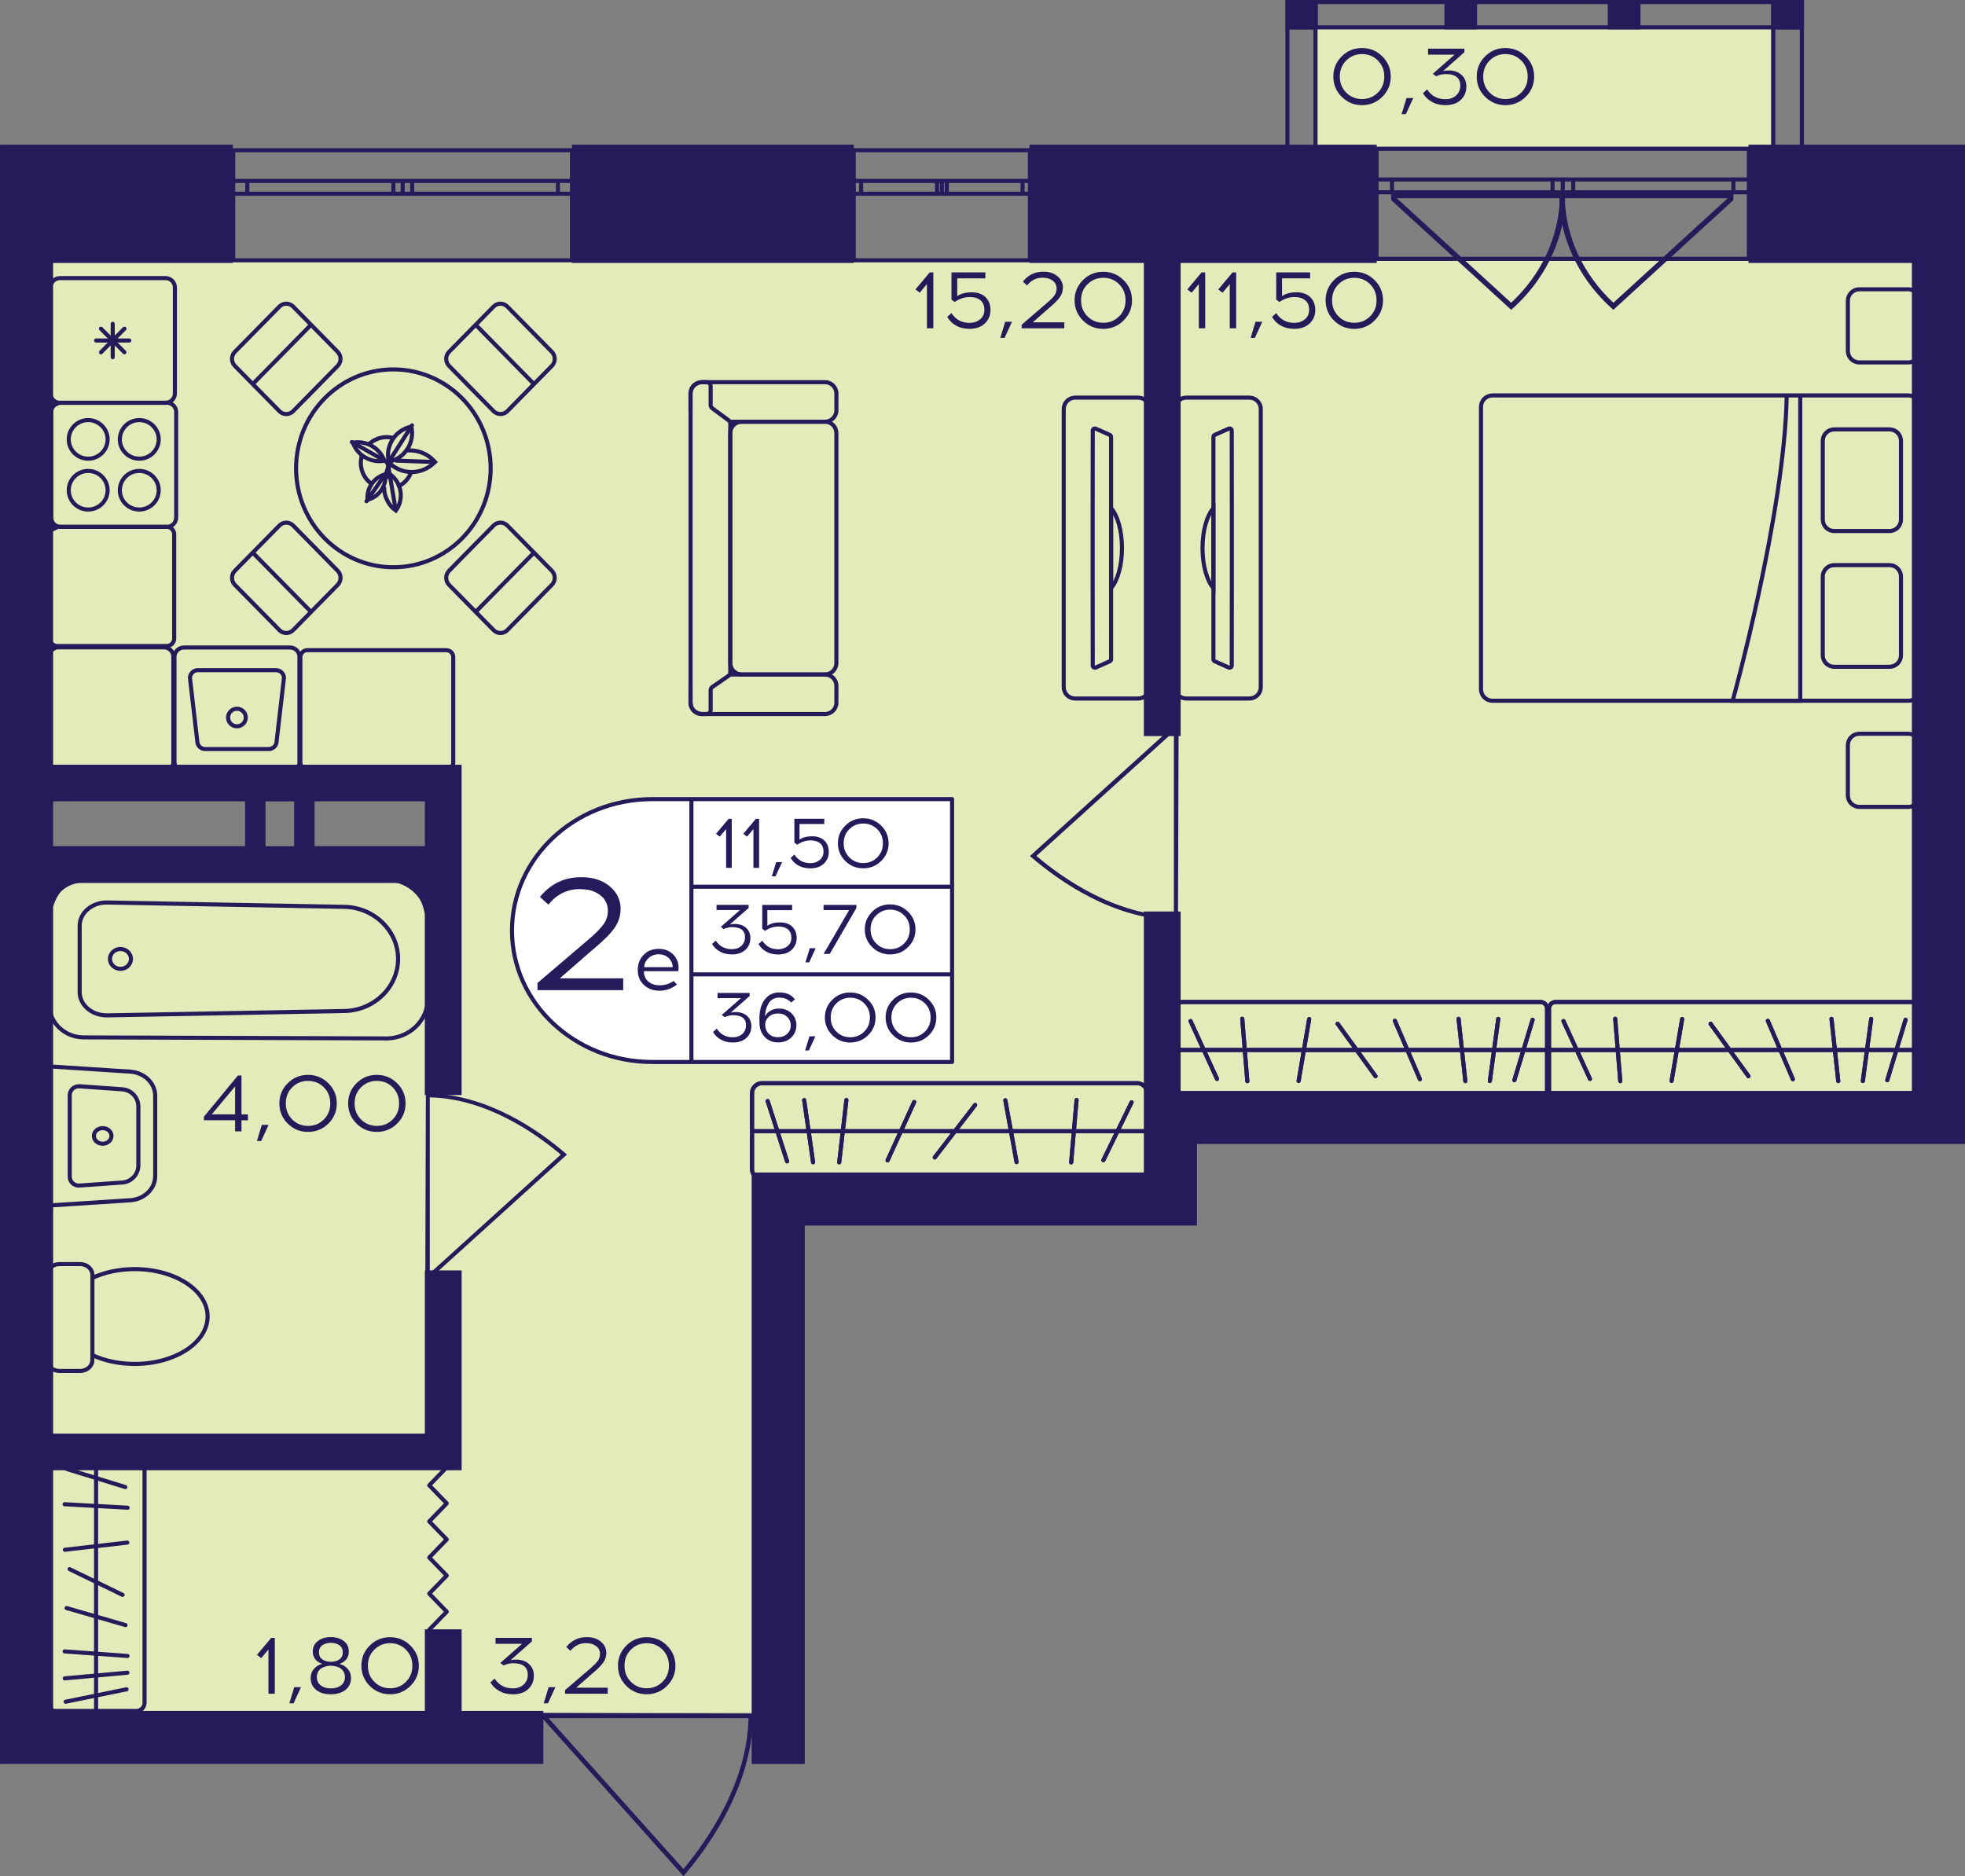 <?xml version="1.0" encoding="utf-8"?>
<!-- Generator: Adobe Illustrator 24.3.0, SVG Export Plug-In . SVG Version: 6.00 Build 0)  -->
<svg version="1.1" id="Слой_1" xmlns="http://www.w3.org/2000/svg" xmlns:xlink="http://www.w3.org/1999/xlink" x="0px" y="0px"
	 viewBox="0 0 418.91 400" style="enable-background:new 0 0 418.91 400;" xml:space="preserve">
<rect x="0" y="0" width="418.91" height="400" fill="#808080" stroke="none"/>
<path style="fill:#E3EBBA;" d="M7.4,365.21c52.58,0,105.15,0,157.73,0c-0.32-37.1-0.64-74.21-0.97-111.31c27.87,0,55.74,0,83.61,0
	c0-5.8,0-11.6,0-17.39c55.74,0.41,111.48,0.82,167.22,1.23c0-60.71,0-121.41,0-182.12c-135.86,0-271.73,0-407.59,0
	c0,37.1,0,74.21,0,111.31c29.03,0,58.06,0,87.09,0c0,5.8,0,11.6,0,17.39c-29.03-0.45-58.06-0.9-87.09-1.35
	C7.4,243.73,7.4,304.47,7.4,365.21z"/>
<rect x="280.36" y="5.67" style="fill:#E3EBBA;" width="97.24" height="25.61"/>
<g>
	
		<rect x="377.6" y="0" transform="matrix(-1 -2.741706e-07 2.741706e-07 -1 762.176 6.273)" style="fill:#251B5B;" width="6.97" height="6.27"/>
	
		<rect x="274.1" y="0" transform="matrix(-1 -2.790097e-07 2.790097e-07 -1 555.04 6.273)" style="fill:#251B5B;" width="6.85" height="6.27"/>
	
		<rect x="307.93" y="0" transform="matrix(-1 -2.741747e-07 2.741747e-07 -1 622.829 6.272)" style="fill:#251B5B;" width="6.97" height="6.27"/>
	
		<rect x="342.77" y="0" transform="matrix(-1 -2.741707e-07 2.741707e-07 -1 692.502 6.272)" style="fill:#251B5B;" width="6.97" height="6.27"/>
	<g>
		<path style="fill:#251B5B;" d="M383.7,0.87v37.81h-5.23l0-37.81H383.7 M384.57,0h-6.97l0,39.55h6.97V0L384.57,0z"/>
	</g>
	<g>
		<path style="fill:#251B5B;" d="M280.01,0.87v37.81h-5.11V0.87H280.01 M280.88,0h-6.85v39.55h6.85V0L280.88,0z"/>
	</g>
	<g>
		<path style="fill:#251B5B;" d="M274.97,0.87l108.73,0V5.4l-108.73,0V0.87 M274.1,0v6.27l110.47,0V0L274.1,0L274.1,0z"/>
	</g>
</g>
<g>
	<path style="fill:none;stroke:#251B5B;stroke-width:0.87;stroke-miterlimit:10;" d="M121.94,32.03l-72.22,0V55.5l72.22,0V32.03z
		 M49.72,32.03l72.22,0 M49.72,55.5l72.22,0 M49.72,38.57h3v2.74h-3V38.57z M85.85,41.31h-1.99v-2.74h1.99V41.31z M52.72,38.57
		l31.14,0v2.74H52.72V38.57z M85.85,38.57h2.02v2.74h-2.02V38.57z M121.94,41.31h-3v-2.74h3V41.31z M87.87,38.57h31.07v2.74
		l-31.07,0V38.57z M49.72,38.57h3 M52.72,38.57v2.74 M52.72,41.31h-3 M85.85,41.31h-1.99 M83.86,41.31v-2.74 M83.86,38.57h1.99
		 M52.72,38.57l31.14,0 M83.86,41.31H52.72 M85.85,38.57h2.02 M87.87,38.57v2.74 M87.87,41.31h-2.02 M121.94,41.31h-3 M118.94,41.31
		v-2.74 M118.94,38.57h3 M87.87,38.57h31.07 M118.94,41.31l-31.07,0"/>
</g>
<g>
	<path style="fill:none;stroke:#251B5B;stroke-width:0.87;stroke-miterlimit:10;" d="M219.56,32.03l-37.56,0V55.5l37.56,0V32.03z
		 M182.01,32.03l37.56,0 M182.01,55.5l37.56,0 M182.01,38.57h1.56v2.74h-1.56V38.57z M200.8,41.31h-1.04v-2.74h1.04V41.31z
		 M183.57,38.57h16.19v2.74l-16.19,0V38.57z M200.8,38.57h1.05v2.74h-1.05V38.57z M219.56,41.31H218v-2.74h1.56V41.31z
		 M201.84,38.57H218v2.74h-16.16V38.57z M182.01,38.57h1.56 M183.57,38.57v2.74 M183.57,41.31h-1.56 M200.8,41.31h-1.04
		 M199.76,41.31v-2.74 M199.76,38.57h1.04 M183.57,38.57h16.19 M199.76,41.31l-16.19,0 M200.8,38.57h1.05 M201.84,38.57v2.74
		 M201.84,41.31h-1.05 M219.56,41.31H218 M218,41.31v-2.74 M218,38.57h1.56 M201.84,38.57H218 M218,41.31h-16.16"/>
</g>
<g>
	<path style="fill:none;stroke:#251B5B;stroke-width:0.87;stroke-miterlimit:10;" d="M372.83,31.72l-79.37,0v23.46l79.37,0V31.72z
		 M293.46,31.72l79.37,0 M293.46,55.18l79.37,0 M293.46,38.27h3.3V41h-3.3V38.27z M333.17,41h-2.19v-2.74h2.19V41z M296.76,38.27
		h34.22V41h-34.22V38.27z M333.17,38.27h2.22V41h-2.22V38.27z M372.83,41h-3.3v-2.74h3.3V41z M335.39,38.27l34.15,0V41l-34.15,0
		V38.27z M293.46,38.27h3.3 M296.76,38.27V41 M296.76,41h-3.3 M333.17,41h-2.19 M330.98,41v-2.74 M330.98,38.27h2.19 M296.76,38.27
		h34.22 M330.98,41h-34.22 M333.17,38.27h2.22 M335.39,38.27V41 M335.39,41h-2.22 M372.83,41h-3.3 M369.54,41v-2.74 M369.54,38.27
		h3.3 M335.39,38.27l34.15,0 M369.54,41l-34.15,0"/>
</g>
<g>
	<path style="fill:#251B5B;" d="M322.59,65.67c2.03-1.84,3.8-3.85,5.29-5.99c5.34-7.66,5.71-14.83,5.76-16.28
		c0.03-0.92,0.01-1.67-0.02-2.16c-0.34-0.01-0.69-0.03-1.03-0.04h-35.97l-0.08-0.08c0.02,0.53,0.04,1.05,0.06,1.57l25.56,23.36
		L322.59,65.67z M297.78,42.26h34.76c-0.28,8.38-3.91,16.24-10.38,22.29L297.78,42.26z"/>
	<path style="fill:#251B5B;" d="M343.52,65.67c-2.03-1.84-3.8-3.85-5.29-5.99c-5.34-7.66-5.71-14.83-5.76-16.28
		c-0.03-0.92-0.01-1.67,0.02-2.16c0.34-0.01,0.69-0.03,1.03-0.04h35.97l0.08-0.08c-0.02,0.53-0.04,1.05-0.06,1.57l-25.56,23.36
		L343.52,65.67z M368.33,42.26h-34.76c0.28,8.38,3.91,16.24,10.38,22.29L368.33,42.26z"/>
</g>
<polyline style="fill:none;stroke:#251B5B;stroke-width:0.87;stroke-linecap:round;stroke-linejoin:round;stroke-miterlimit:10;" points="
	91.51,347.47 95.24,343.63 91.51,339.77 95.24,335.92 91.51,332.07 95.24,328.22 91.51,324.38 95.24,320.53 91.51,316.68 
	95.24,312.83 "/>
<path style="fill:#251B5B;" d="M90.79,233.03c0.28,0,0.54,0.01,0.83,0.01v0.11c12.55,0.26,23.48,8.04,28.92,12.72l0.33,0.29
	l-29.25,26.48v0.17c-0.32,0-0.63,0-0.95,0C90.71,259.55,90.75,246.29,90.79,233.03z M91.62,271.46l27.93-25.29
	c-5.45-4.62-15.96-11.95-27.93-12.21L91.62,271.46z"/>
<path style="fill:#251B5B;" d="M251.13,196.28c-0.29,0-0.57-0.01-0.87-0.01v-0.11c-13.17-0.27-24.63-8.44-30.35-13.35l-0.35-0.3
	l30.7-27.79v-0.18c0.33,0,0.66,0,1,0C251.22,168.46,251.18,182.37,251.13,196.28z M250.26,155.96l-29.31,26.53
	c5.71,4.85,16.75,12.54,29.31,12.81L250.26,155.96z"/>
<path style="fill:#251B5B;" d="M160.64,365.36c0,0.32-0.01,0.63-0.01,0.95h-0.12c-0.29,14.45-9.15,27.04-14.47,33.31l-0.33,0.38
	l-30.12-33.69h-0.19c0-0.36,0-0.73,0-1.09C130.48,365.26,145.56,365.31,160.64,365.36z M116.93,366.31l28.76,32.17
	c5.25-6.27,13.59-18.38,13.88-32.17L116.93,366.31z"/>
<g>
	<g>
		<path style="fill:none;stroke:#251B5B;stroke-width:0.87;stroke-miterlimit:10;" d="M406.84,149.4l-88.67,0
			c-1.35,0-2.44-1.09-2.44-2.44l0-60.21c0-1.35,1.09-2.44,2.44-2.44l88.67,0c1.35,0,2.44,1.09,2.44,2.44l0,60.21
			C409.28,148.31,408.18,149.4,406.84,149.4z"/>
		<g>
			<path style="fill:none;stroke:#251B5B;stroke-width:0.87;stroke-miterlimit:10;" d="M391.03,91.55l11.79,0
				c1.35,0,2.44,1.09,2.44,2.44v16.79c0,1.35-1.09,2.44-2.44,2.44l-11.79,0c-1.35,0-2.44-1.09-2.44-2.44V94
				C388.59,92.65,389.68,91.55,391.03,91.55z"/>
			<path style="fill:none;stroke:#251B5B;stroke-width:0.87;stroke-miterlimit:10;" d="M391.03,120.49l11.79,0
				c1.35,0,2.44,1.09,2.44,2.44v16.79c0,1.35-1.09,2.44-2.44,2.44h-11.79c-1.35,0-2.44-1.09-2.44-2.44v-16.79
				C388.59,121.58,389.68,120.49,391.03,120.49z"/>
		</g>
		<path style="fill:none;stroke:#251B5B;stroke-width:0.87;stroke-miterlimit:10;" d="M383.79,84.31v65.1h-14.41
			c0,0,11.11-39.99,11.52-65.1"/>
	</g>
	<path style="fill:none;stroke:#251B5B;stroke-width:0.87;stroke-linecap:round;stroke-miterlimit:10;" d="M396.38,61.68h10.45
		c1.35,0,2.44,1.09,2.44,2.44v10.71c0,1.35-1.09,2.44-2.44,2.44h-10.45c-1.35,0-2.44-1.09-2.44-2.44V64.12
		C393.94,62.77,395.04,61.68,396.38,61.68z"/>
	<path style="fill:none;stroke:#251B5B;stroke-width:0.87;stroke-linecap:round;stroke-miterlimit:10;" d="M396.38,156.44h10.45
		c1.35,0,2.44,1.09,2.44,2.44v10.71c0,1.35-1.09,2.44-2.44,2.44l-10.45,0c-1.35,0-2.44-1.09-2.44-2.44v-10.71
		C393.94,157.53,395.04,156.44,396.38,156.44z"/>
</g>
<g>
	<path style="fill:none;stroke:#251B5B;stroke-width:0.87;stroke-miterlimit:10;" d="M252.91,84.78h13.43
		c1.36,0,2.44,1.09,2.44,2.43l0,59.29c0,1.35-1.08,2.43-2.44,2.43h-13.43c-1.34,0-2.44-1.07-2.44-2.43l0-59.29
		C250.47,85.87,251.57,84.78,252.91,84.78z M258.68,140.57c0,0.17,0.12,0.35,0.28,0.42l2.98,1.33c0.31,0.12,0.65-0.09,0.65-0.42
		c0-2.11,0.02-8.74,0.02-16.53v-17.02c0-7.8-0.02-14.44-0.02-16.53c0-0.35-0.33-0.55-0.65-0.42l-2.98,1.32
		c-0.16,0.07-0.28,0.24-0.28,0.43L258.68,140.57z"/>
	<g>
		<path style="fill:none;stroke:#251B5B;stroke-width:0.87;stroke-miterlimit:10;" d="M256.36,116.86c0,3.71,0.94,6.95,2.32,8.53
			v-17.05C257.3,109.91,256.36,113.14,256.36,116.86z"/>
	</g>
</g>
<g>
	<g>
		<g>
			<path style="fill:#251B5B;" d="M407.91,214.07c0.54,0,0.98,0.44,0.98,0.98v17.62c0,0.54-0.44,0.98-0.98,0.98h-76.27
				c-0.54,0-0.98-0.44-0.98-0.98v-17.62c0-0.54,0.44-0.98,0.98-0.98H407.91 M407.91,213.2h-76.27c-1.02,0-1.85,0.83-1.85,1.85v17.62
				c0,1.02,0.83,1.85,1.85,1.85h76.27c1.02,0,1.85-0.83,1.85-1.85v-17.62C409.76,214.03,408.93,213.2,407.91,213.2L407.91,213.2z"/>
		</g>
	</g>
	
		<line style="fill:none;stroke:#251B5B;stroke-width:0.87;stroke-miterlimit:10;" x1="329.77" y1="223.86" x2="409.49" y2="223.86"/>
	
		<line style="fill:none;stroke:#251B5B;stroke-width:0.87;stroke-linecap:round;stroke-miterlimit:10;" x1="344.34" y1="217.21" x2="345.42" y2="230.51"/>
	
		<line style="fill:none;stroke:#251B5B;stroke-width:0.87;stroke-linecap:round;stroke-miterlimit:10;" x1="358.61" y1="217.27" x2="356.36" y2="230.46"/>
	
		<line style="fill:none;stroke:#251B5B;stroke-width:0.87;stroke-linecap:round;stroke-miterlimit:10;" x1="406.24" y1="217.43" x2="402.34" y2="230.3"/>
	
		<line style="fill:none;stroke:#251B5B;stroke-width:0.87;stroke-linecap:round;stroke-miterlimit:10;" x1="364.67" y1="218.27" x2="372.75" y2="229.45"/>
	
		<line style="fill:none;stroke:#251B5B;stroke-width:0.87;stroke-linecap:round;stroke-miterlimit:10;" x1="376.88" y1="217.64" x2="382.21" y2="230.09"/>
	
		<line style="fill:none;stroke:#251B5B;stroke-width:0.87;stroke-linecap:round;stroke-miterlimit:10;" x1="390.45" y1="217.23" x2="391.89" y2="230.5"/>
	
		<line style="fill:none;stroke:#251B5B;stroke-width:0.87;stroke-linecap:round;stroke-miterlimit:10;" x1="398.91" y1="217.24" x2="397.13" y2="230.48"/>
	
		<line style="fill:none;stroke:#251B5B;stroke-width:0.87;stroke-linecap:round;stroke-miterlimit:10;" x1="333.31" y1="217.7" x2="338.96" y2="230.03"/>
	<g>
		<g>
			<path style="fill:#251B5B;" d="M407.91,214.07c0.54,0,0.98,0.44,0.98,0.98v17.62c0,0.54-0.44,0.98-0.98,0.98h-76.27
				c-0.54,0-0.98-0.44-0.98-0.98v-17.62c0-0.54,0.44-0.98,0.98-0.98H407.91 M407.91,213.2h-76.27c-1.02,0-1.85,0.83-1.85,1.85v17.62
				c0,1.02,0.83,1.85,1.85,1.85h76.27c1.02,0,1.85-0.83,1.85-1.85v-17.62C409.76,214.03,408.93,213.2,407.91,213.2L407.91,213.2z"/>
		</g>
	</g>
	
		<line style="fill:none;stroke:#251B5B;stroke-width:0.87;stroke-miterlimit:10;" x1="329.77" y1="223.86" x2="409.49" y2="223.86"/>
	
		<line style="fill:none;stroke:#251B5B;stroke-width:0.87;stroke-linecap:round;stroke-miterlimit:10;" x1="344.34" y1="217.21" x2="345.42" y2="230.51"/>
	
		<line style="fill:none;stroke:#251B5B;stroke-width:0.87;stroke-linecap:round;stroke-miterlimit:10;" x1="358.61" y1="217.27" x2="356.36" y2="230.46"/>
	
		<line style="fill:none;stroke:#251B5B;stroke-width:0.87;stroke-linecap:round;stroke-miterlimit:10;" x1="406.24" y1="217.43" x2="402.34" y2="230.3"/>
	
		<line style="fill:none;stroke:#251B5B;stroke-width:0.87;stroke-linecap:round;stroke-miterlimit:10;" x1="364.67" y1="218.27" x2="372.75" y2="229.45"/>
	
		<line style="fill:none;stroke:#251B5B;stroke-width:0.87;stroke-linecap:round;stroke-miterlimit:10;" x1="376.88" y1="217.64" x2="382.21" y2="230.09"/>
	
		<line style="fill:none;stroke:#251B5B;stroke-width:0.87;stroke-linecap:round;stroke-miterlimit:10;" x1="390.45" y1="217.23" x2="391.89" y2="230.5"/>
	
		<line style="fill:none;stroke:#251B5B;stroke-width:0.87;stroke-linecap:round;stroke-miterlimit:10;" x1="398.91" y1="217.24" x2="397.13" y2="230.48"/>
	
		<line style="fill:none;stroke:#251B5B;stroke-width:0.87;stroke-linecap:round;stroke-miterlimit:10;" x1="333.31" y1="217.7" x2="338.96" y2="230.03"/>
</g>
<g>
	<g>
		<path style="fill:none;stroke:#251B5B;stroke-width:0.87;stroke-miterlimit:10;" d="M19.7,272.46v-0.64
			c0-1.27-1.18-2.31-2.62-2.31H12.7c-1.46,0-2.62,1.04-2.62,2.31l0,18.17c0,1.27,1.16,2.31,2.62,2.31h4.37
			c1.44,0,2.62-1.04,2.62-2.31v-1.07"/>
	</g>
	<g>
		<path style="fill:none;stroke:#251B5B;stroke-width:0.87;stroke-miterlimit:10;" d="M44.26,280.69
			c0-5.58-6.96-10.11-15.55-10.11c-3.35,0-6.47,0.69-9.01,1.88l0,16.46c2.53,1.19,5.66,1.88,9.01,1.88
			C37.3,290.8,44.26,286.27,44.26,280.69z"/>
	</g>
</g>
<g>
	<g>
		<path style="fill:#251B5B;" d="M82.56,187.93c4.52,0.1,8.19,3.67,8.19,7.95l0,17.14c0,4.29-3.68,7.85-8.18,7.95l-64.71-0.22
			c-3.81,0-6.92-2.94-6.92-6.55l0-19.49c0-3.61,3.1-6.55,6.92-6.55L82.56,187.93 M82.57,187.06l-64.71,0.22
			c-4.3,0-7.79,3.32-7.79,7.42l0,19.49c0,4.1,3.49,7.42,7.79,7.42l64.71,0.22c5.03-0.11,9.05-4.03,9.05-8.82l0-17.14
			C91.62,191.08,87.6,187.17,82.57,187.06L82.57,187.06z"/>
	</g>
	<g>
		<path style="fill:#251B5B;" d="M22.74,192.85l50.68,0.93c6.07,0.12,11.01,4.91,11.01,10.67S79.5,215,73.43,215.12l-50.68,0.93
			c-2.94,0-5.33-2.03-5.33-4.52v-14.16C17.42,194.88,19.81,192.85,22.74,192.85 M22.75,191.98c-3.42,0-6.2,2.41-6.2,5.39v14.16
			c0,2.98,2.78,5.39,6.2,5.39l50.69-0.93c6.59-0.13,11.86-5.26,11.86-11.54v0c0-6.28-5.27-11.41-11.86-11.54L22.75,191.98
			L22.75,191.98z"/>
	</g>
	<g>
		<path style="fill:#251B5B;" d="M25.68,202.77c0.99,0,1.8,0.75,1.8,1.68s-0.81,1.68-1.8,1.68s-1.8-0.75-1.8-1.68
			S24.68,202.77,25.68,202.77 M25.68,201.9c-1.48,0-2.67,1.14-2.67,2.55s1.2,2.55,2.67,2.55s2.67-1.14,2.67-2.55
			S27.15,201.9,25.68,201.9L25.68,201.9z"/>
	</g>
</g>
<g>
	<g>
		<path style="fill:#251B5B;" d="M21.89,240.96c0.8,0,1.44,0.55,1.44,1.23s-0.65,1.23-1.44,1.23s-1.44-0.55-1.44-1.23
			S21.09,240.96,21.89,240.96 M21.89,240.09c-1.28,0-2.31,0.94-2.31,2.1s1.04,2.1,2.31,2.1s2.31-0.94,2.31-2.1
			S23.17,240.09,21.89,240.09L21.89,240.09z"/>
	</g>
	<g>
		<path style="fill:#251B5B;" d="M11.2,227.84l16.55,1.07c2.75,0.18,4.9,2.25,4.9,4.71v17.13c0,2.46-2.15,4.53-4.9,4.71l-16.55,1.07
			V227.84 M10.33,226.92v30.55l17.48-1.13c3.22-0.21,5.71-2.64,5.71-5.58v-17.13c0-2.93-2.49-5.37-5.71-5.58L10.33,226.92
			L10.33,226.92z"/>
	</g>
	<g>
		<path style="fill:#251B5B;" d="M16.78,232.04c0.04,0,0.07,0,0.11,0l9.16,0.65c1.69,0.12,3.01,1.53,3.01,3.22v12.56
			c0,1.69-1.32,3.1-3.01,3.22l-9.16,0.65c-0.04,0-0.07,0-0.11,0c-0.81,0-1.48-0.66-1.48-1.47v-17.36
			C15.3,232.7,15.96,232.04,16.78,232.04 M16.78,231.17c-1.29,0-2.35,1.04-2.35,2.34v17.36c0,1.3,1.06,2.34,2.35,2.34
			c0.06,0,0.11,0,0.17-0.01l9.16-0.65c2.15-0.15,3.82-1.94,3.82-4.09v-12.56c0-2.15-1.67-3.93-3.82-4.09l-9.16-0.65
			C16.89,231.17,16.83,231.17,16.78,231.17L16.78,231.17z"/>
	</g>
</g>
<g>
	<path style="fill:#251B5B;" d="M34.96,138.45c0.86,0,1.56,0.7,1.56,1.56v22.48c0,0.86-0.7,1.56-1.56,1.56H12.32
		c-0.86,0-1.56-0.7-1.56-1.56v-22.48c0-0.86,0.7-1.56,1.56-1.56H34.96 M34.96,137.58H12.32c-1.34,0-2.43,1.09-2.43,2.43v22.48
		c0,1.34,1.09,2.43,2.43,2.43h22.64c1.34,0,2.43-1.09,2.43-2.43v-22.48C37.39,138.67,36.3,137.58,34.96,137.58L34.96,137.58z"/>
</g>
<g>
	<g>
		<path style="fill:#251B5B;" d="M61.84,138.49c0.86,0,1.56,0.7,1.56,1.56v22.48c0,0.86-0.7,1.56-1.56,1.56H39.19
			c-0.86,0-1.56-0.7-1.56-1.56v-22.48c0-0.86,0.7-1.56,1.56-1.56H61.84 M61.84,137.62H39.19c-1.34,0-2.43,1.09-2.43,2.43v22.48
			c0,1.34,1.09,2.43,2.43,2.43h22.64c1.34,0,2.43-1.09,2.43-2.43v-22.48C64.27,138.71,63.18,137.62,61.84,137.62L61.84,137.62z"/>
	</g>
	<g>
		<path style="fill:#251B5B;" d="M58.84,143.32c0.68,0,1.24,0.54,1.26,1.21l-1.55,13.39l-0.01,0.05v0.05c0,0.69-0.57,1.25-1.26,1.25
			H43.75c-0.7,0-1.26-0.56-1.26-1.25v-0.05l-0.01-0.05l-1.55-13.39c0.02-0.67,0.58-1.21,1.26-1.21H58.84 M58.84,142.45H42.19
			c-1.18,0-2.13,0.95-2.13,2.12l1.56,13.45c0,1.17,0.96,2.12,2.13,2.12h13.53c1.18,0,2.13-0.95,2.13-2.12l1.56-13.45
			C60.97,143.4,60.02,142.45,58.84,142.45L58.84,142.45z"/>
	</g>
	<g>
		<path style="fill:#251B5B;" d="M50.51,151.54c0.8,0,1.45,0.65,1.45,1.44s-0.65,1.44-1.45,1.44s-1.45-0.65-1.45-1.44
			S49.71,151.54,50.51,151.54 M50.51,150.67c-1.28,0-2.32,1.03-2.32,2.31s1.04,2.31,2.32,2.31s2.32-1.03,2.32-2.31
			S51.8,150.67,50.51,150.67L50.51,150.67z"/>
	</g>
</g>
<g>
	<g>
		<path style="fill:#251B5B;" d="M35.57,86.3c0.86,0,1.56,0.7,1.56,1.56v22.48c0,0.86-0.7,1.56-1.56,1.56H12.92
			c-0.86,0-1.56-0.7-1.56-1.56V87.86c0-0.86,0.7-1.56,1.56-1.56H35.57 M35.57,85.43H12.92c-1.34,0-2.43,1.09-2.43,2.43v22.48
			c0,1.34,1.09,2.43,2.43,2.43h22.64c1.34,0,2.43-1.09,2.43-2.43V87.86C38,86.52,36.91,85.43,35.57,85.43L35.57,85.43z"/>
	</g>
	<g>
		<g>
			<path style="fill:#251B5B;" d="M18.8,90c2.04,0,3.71,1.65,3.71,3.68c0,2.03-1.66,3.68-3.71,3.68s-3.71-1.65-3.71-3.68
				C15.09,91.65,16.75,90,18.8,90 M18.8,89.13c-2.53,0-4.58,2.04-4.58,4.55c0,2.51,2.05,4.55,4.58,4.55s4.58-2.04,4.58-4.55
				C23.37,91.17,21.32,89.13,18.8,89.13L18.8,89.13z"/>
		</g>
		<g>
			<path style="fill:#251B5B;" d="M29.69,100.84c2.04,0,3.71,1.65,3.71,3.68s-1.66,3.68-3.71,3.68c-2.04,0-3.71-1.65-3.71-3.68
				S27.65,100.84,29.69,100.84 M29.69,99.97c-2.53,0-4.58,2.04-4.58,4.55c0,2.51,2.05,4.55,4.58,4.55s4.58-2.04,4.58-4.55
				C34.27,102,32.22,99.97,29.69,99.97L29.69,99.97z"/>
		</g>
		<g>
			<path style="fill:#251B5B;" d="M29.69,90c2.04,0,3.71,1.65,3.71,3.68c0,2.03-1.66,3.68-3.71,3.68c-2.04,0-3.71-1.65-3.71-3.68
				C25.99,91.65,27.65,90,29.69,90 M29.69,89.13c-2.53,0-4.58,2.04-4.58,4.55c0,2.51,2.05,4.55,4.58,4.55s4.58-2.04,4.58-4.55
				C34.27,91.17,32.22,89.13,29.69,89.13L29.69,89.13z"/>
		</g>
		<g>
			<path style="fill:#251B5B;" d="M18.8,100.84c2.04,0,3.71,1.65,3.71,3.68s-1.66,3.68-3.71,3.68s-3.71-1.65-3.71-3.68
				S16.75,100.84,18.8,100.84 M18.8,99.97c-2.53,0-4.58,2.04-4.58,4.55c0,2.51,2.05,4.55,4.58,4.55s4.58-2.04,4.58-4.55
				C23.37,102,21.32,99.97,18.8,99.97L18.8,99.97z"/>
		</g>
	</g>
</g>
<g>
	<path style="fill:#251B5B;" d="M35.54,112.76c0.64,0,1.16,0.52,1.16,1.16v22.22c0,0.64-0.52,1.16-1.16,1.16H12.22
		c-0.64,0-1.16-0.52-1.16-1.16v-22.22c0-0.64,0.52-1.16,1.16-1.16H35.54 M35.54,111.89H12.22c-1.12,0-2.03,0.91-2.03,2.03v22.22
		c0,1.12,0.91,2.03,2.03,2.03h23.32c1.12,0,2.03-0.91,2.03-2.03v-22.22C37.57,112.8,36.66,111.89,35.54,111.89L35.54,111.89z"/>
</g>
<g>
	<g>
		<path style="fill:#251B5B;" d="M35.29,59.73c0.86,0,1.56,0.7,1.56,1.56v22.6c0,0.86-0.7,1.56-1.56,1.56H12.77
			c-0.86,0-1.56-0.7-1.56-1.56v-22.6c0-0.86,0.7-1.56,1.56-1.56H35.29 M35.29,58.86H12.77c-1.34,0-2.43,1.09-2.43,2.43v22.6
			c0,1.34,1.09,2.43,2.43,2.43h22.52c1.34,0,2.43-1.09,2.43-2.43v-22.6C37.72,59.95,36.63,58.86,35.29,58.86L35.29,58.86z"/>
	</g>
	<g>
		
			<line style="fill:none;stroke:#251B5B;stroke-width:0.87;stroke-linecap:round;stroke-miterlimit:10;" x1="20.48" y1="72.6" x2="27.57" y2="72.6"/>
		
			<line style="fill:none;stroke:#251B5B;stroke-width:0.87;stroke-linecap:round;stroke-miterlimit:10;" x1="21.52" y1="75.11" x2="26.53" y2="70.08"/>
		
			<line style="fill:none;stroke:#251B5B;stroke-width:0.87;stroke-linecap:round;stroke-miterlimit:10;" x1="24.03" y1="76.15" x2="24.03" y2="69.04"/>
		
			<line style="fill:none;stroke:#251B5B;stroke-width:0.87;stroke-linecap:round;stroke-miterlimit:10;" x1="26.53" y1="75.11" x2="21.52" y2="70.08"/>
	</g>
</g>
<g>
	<path style="fill:#251B5B;" d="M95.15,139.06c0.58,0,1.04,0.47,1.04,1.04v22.45c0,0.58-0.47,1.04-1.04,1.04H65.51
		c-0.58,0-1.04-0.47-1.04-1.04v-22.45c0-0.58,0.47-1.04,1.04-1.04H95.15 M95.15,138.19H65.51c-1.06,0-1.91,0.86-1.91,1.91v22.45
		c0,1.06,0.86,1.91,1.91,1.91h29.64c1.06,0,1.91-0.86,1.91-1.91v-22.45C97.07,139.05,96.21,138.19,95.15,138.19L95.15,138.19z"/>
</g>
<g>
	<path style="fill:none;stroke:#251B5B;stroke-width:0.87;stroke-miterlimit:10;" d="M242.64,84.78h-13.43
		c-1.36,0-2.44,1.09-2.44,2.43l0,59.29c0,1.35,1.08,2.43,2.44,2.43h13.43c1.34,0,2.44-1.07,2.44-2.43l0-59.29
		C245.08,85.87,243.99,84.78,242.64,84.78z M236.87,140.57c0,0.17-0.12,0.35-0.28,0.42l-2.98,1.33c-0.31,0.12-0.65-0.09-0.65-0.42
		c0-2.11-0.02-8.74-0.02-16.53v-17.02c0-7.8,0.02-14.44,0.02-16.53c0-0.35,0.33-0.55,0.65-0.42l2.98,1.32
		c0.16,0.07,0.28,0.24,0.28,0.43L236.87,140.57z"/>
	<g>
		<path style="fill:none;stroke:#251B5B;stroke-width:0.87;stroke-miterlimit:10;" d="M239.19,116.86c0,3.71-0.94,6.95-2.32,8.53
			v-17.05C238.25,109.91,239.19,113.14,239.19,116.86z"/>
	</g>
</g>
<g>
	<path style="fill:none;stroke:#251B5B;stroke-width:0.87;stroke-miterlimit:10;" d="M147.2,146.24v3.57
		c0,1.33,1.1,2.43,2.44,2.43h0.98l25.25,0c1.34,0,2.44-1.09,2.44-2.43v-3.57c0-1.35-1.1-2.43-2.44-2.43l-20.31,0"/>
	<path style="fill:none;stroke:#251B5B;stroke-width:0.87;stroke-miterlimit:10;" d="M147.2,87.48v-3.57
		c0-1.35,1.1-2.43,2.44-2.43h0.98l25.25,0c1.34,0,2.44,1.07,2.44,2.43v3.57c0,1.33-1.1,2.43-2.44,2.43l-20.28,0"/>
	<path style="fill:none;stroke:#251B5B;stroke-width:0.87;stroke-miterlimit:10;" d="M178.3,92.34l0,49.03
		c0,1.34-1.09,2.43-2.43,2.43h-17.75c-1.34,0-2.43-1.09-2.43-2.43l0-49.03c0-1.34,1.09-2.43,2.43-2.43l17.75,0
		C177.21,89.9,178.3,90.99,178.3,92.34z"/>
	<path style="fill:none;stroke:#251B5B;stroke-width:0.87;stroke-miterlimit:10;" d="M151.85,87.05l3.48,2.57
		c0.22,0.16,0.35,0.42,0.35,0.7l0,53.06c0,0.28-0.14,0.55-0.37,0.71l-3.44,2.37c-0.23,0.16-0.37,0.43-0.37,0.71v4.2
		c0,0.48-0.39,0.87-0.87,0.87h-0.97c-1.35,0-2.44-1.09-2.44-2.43l0-65.9c0-1.34,1.09-2.43,2.44-2.43h0.97
		c0.48,0,0.87,0.39,0.87,0.87l0,4C151.49,86.62,151.63,86.88,151.85,87.05z"/>
</g>
<g>
	<g>
		<g>
			<path style="fill:#251B5B;" d="M242.44,231.38c0.93,0,1.68,0.75,1.68,1.68v16.23c0,0.93-0.75,1.68-1.68,1.68h-80
				c-0.93,0-1.68-0.75-1.68-1.68v-16.23c0-0.93,0.75-1.68,1.68-1.68H242.44 M242.44,230.51h-80c-1.41,0-2.55,1.14-2.55,2.55v16.23
				c0,1.41,1.14,2.55,2.55,2.55h80c1.41,0,2.55-1.14,2.55-2.55v-16.23C244.99,231.66,243.85,230.51,242.44,230.51L242.44,230.51z"/>
		</g>
	</g>
	
		<line style="fill:none;stroke:#251B5B;stroke-width:0.87;stroke-miterlimit:10;" x1="245.01" y1="241.18" x2="160.19" y2="241.18"/>
	
		<line style="fill:none;stroke:#251B5B;stroke-width:0.87;stroke-linecap:round;stroke-miterlimit:10;" x1="229.51" y1="234.53" x2="228.36" y2="247.83"/>
	
		<line style="fill:none;stroke:#251B5B;stroke-width:0.87;stroke-linecap:round;stroke-miterlimit:10;" x1="214.32" y1="234.59" x2="216.72" y2="247.77"/>
	
		<line style="fill:none;stroke:#251B5B;stroke-width:0.87;stroke-linecap:round;stroke-miterlimit:10;" x1="163.65" y1="234.75" x2="167.8" y2="247.61"/>
	
		<line style="fill:none;stroke:#251B5B;stroke-width:0.87;stroke-linecap:round;stroke-miterlimit:10;" x1="207.88" y1="235.59" x2="199.28" y2="246.77"/>
	
		<line style="fill:none;stroke:#251B5B;stroke-width:0.87;stroke-linecap:round;stroke-miterlimit:10;" x1="194.89" y1="234.96" x2="189.22" y2="247.4"/>
	
		<line style="fill:none;stroke:#251B5B;stroke-width:0.87;stroke-linecap:round;stroke-miterlimit:10;" x1="180.44" y1="234.54" x2="178.91" y2="247.82"/>
	
		<line style="fill:none;stroke:#251B5B;stroke-width:0.87;stroke-linecap:round;stroke-miterlimit:10;" x1="171.44" y1="234.56" x2="173.34" y2="247.8"/>
	
		<line style="fill:none;stroke:#251B5B;stroke-width:0.87;stroke-linecap:round;stroke-miterlimit:10;" x1="241.24" y1="235.01" x2="235.23" y2="247.35"/>
	<g>
		<g>
			<path style="fill:#251B5B;" d="M242.44,231.38c0.93,0,1.68,0.75,1.68,1.68v16.23c0,0.93-0.75,1.68-1.68,1.68h-80
				c-0.93,0-1.68-0.75-1.68-1.68v-16.23c0-0.93,0.75-1.68,1.68-1.68H242.44 M242.44,230.51h-80c-1.41,0-2.55,1.14-2.55,2.55v16.23
				c0,1.41,1.14,2.55,2.55,2.55h80c1.41,0,2.55-1.14,2.55-2.55v-16.23C244.99,231.66,243.85,230.51,242.44,230.51L242.44,230.51z"/>
		</g>
	</g>
	
		<line style="fill:none;stroke:#251B5B;stroke-width:0.87;stroke-miterlimit:10;" x1="245.01" y1="241.18" x2="160.19" y2="241.18"/>
	
		<line style="fill:none;stroke:#251B5B;stroke-width:0.87;stroke-linecap:round;stroke-miterlimit:10;" x1="229.51" y1="234.53" x2="228.36" y2="247.83"/>
	
		<line style="fill:none;stroke:#251B5B;stroke-width:0.87;stroke-linecap:round;stroke-miterlimit:10;" x1="214.32" y1="234.59" x2="216.72" y2="247.77"/>
	
		<line style="fill:none;stroke:#251B5B;stroke-width:0.87;stroke-linecap:round;stroke-miterlimit:10;" x1="163.65" y1="234.75" x2="167.8" y2="247.61"/>
	
		<line style="fill:none;stroke:#251B5B;stroke-width:0.87;stroke-linecap:round;stroke-miterlimit:10;" x1="207.88" y1="235.59" x2="199.28" y2="246.77"/>
	
		<line style="fill:none;stroke:#251B5B;stroke-width:0.87;stroke-linecap:round;stroke-miterlimit:10;" x1="194.89" y1="234.96" x2="189.22" y2="247.4"/>
	
		<line style="fill:none;stroke:#251B5B;stroke-width:0.87;stroke-linecap:round;stroke-miterlimit:10;" x1="180.44" y1="234.54" x2="178.91" y2="247.82"/>
	
		<line style="fill:none;stroke:#251B5B;stroke-width:0.87;stroke-linecap:round;stroke-miterlimit:10;" x1="171.44" y1="234.56" x2="173.34" y2="247.8"/>
	
		<line style="fill:none;stroke:#251B5B;stroke-width:0.87;stroke-linecap:round;stroke-miterlimit:10;" x1="241.24" y1="235.01" x2="235.23" y2="247.35"/>
</g>
<g>
	
		<rect x="122.36" y="31.28" style="fill:#251B5B;stroke:#251B5B;stroke-width:0.87;stroke-miterlimit:10;" width="59.22" height="24.35"/>
	<polygon style="fill:#251B5B;stroke:#251B5B;stroke-width:0.87;stroke-miterlimit:10;" points="373.19,31.28 373.19,55.63 
		408.02,55.63 408.02,233.03 251.26,233.03 251.26,194.77 244.29,194.77 244.29,233.03 244.29,236.51 244.29,243.47 244.29,250.42 
		171.13,250.42 160.68,250.42 160.68,260.86 160.68,375.65 171.13,375.65 171.13,260.86 244.29,260.86 253.81,260.86 254.74,260.86 
		254.74,243.47 418.48,243.47 418.48,239.99 418.48,233.03 418.48,55.63 418.48,48.67 418.48,31.28 	"/>
	<polygon style="fill:#251B5B;stroke:#251B5B;stroke-width:0.87;stroke-miterlimit:10;" points="244.29,156.5 251.26,156.5 
		251.26,55.63 293.06,55.63 293.06,31.28 219.91,31.28 219.91,55.63 244.29,55.63 	"/>
	<path style="fill:#251B5B;stroke:#251B5B;stroke-width:0.87;stroke-miterlimit:10;" d="M97.98,347.82h-6.97v17.39H10.89v-52.18
		h80.12h6.97v-6.96V271.3h-6.97v34.79H10.89V193.23c0.33-1.05,0.77-2.09,1.44-3.02c0.78-1.08,1.73-1.83,2.71-2.39h37.65h3.48h30.27
		c0.98,0.56,1.93,1.31,2.71,2.39c1.01,1.4,1.54,3.02,1.85,4.56v38.27h6.97v-45.22v-6.96v-17.39h-3.48h-3.48h-26.9
		c-0.08-0.23-0.15-0.46-0.16-0.57c0,0.07,0,0.29-0.06,0.57H37.47c-0.24-0.42-0.38-0.82-0.41-1c0,0.1,0,0.53-0.2,1H10.99
		c-0.04-0.05-0.07-0.1-0.1-0.15v-24.54c0.02-0.02,0.02-0.04,0.04-0.06c0.62-0.65,1.38-0.81,1.65-0.85c-0.15,0.01-1,0.03-1.7-0.64
		v-24.13c0.54-0.41,1.1-0.6,1.33-0.63c-0.12,0.01-0.73,0-1.33-0.38v-25.3c0.59-0.52,1.24-0.7,1.49-0.74c-0.13,0.01-0.84,0-1.49-0.49
		V55.63h38.32V31.28H0.44v10.44v13.91v320.02h3.48h6.97H115.4v-10.44H97.98V347.82z M10.89,180.85v-10.44h41.8v10.44H10.89z
		 M56.17,170.42h6.97v10.44h-6.97V170.42z M91.01,180.85H66.62v-10.44h24.39V180.85z"/>
</g>
<g>
	<g>
		<g>
			<path style="fill:#251B5B;" d="M328.4,214.07c0.54,0,0.98,0.44,0.98,0.98v17.62c0,0.54-0.44,0.98-0.98,0.98h-76.27
				c-0.54,0-0.98-0.44-0.98-0.98v-17.62c0-0.54,0.44-0.98,0.98-0.98H328.4 M328.4,213.2h-76.27c-1.02,0-1.85,0.83-1.85,1.85v17.62
				c0,1.02,0.83,1.85,1.85,1.85h76.27c1.02,0,1.85-0.83,1.85-1.85v-17.62C330.26,214.03,329.43,213.2,328.4,213.2L328.4,213.2z"/>
		</g>
	</g>
	
		<line style="fill:none;stroke:#251B5B;stroke-width:0.87;stroke-miterlimit:10;" x1="250.26" y1="223.86" x2="329.99" y2="223.86"/>
	
		<line style="fill:none;stroke:#251B5B;stroke-width:0.87;stroke-linecap:round;stroke-miterlimit:10;" x1="264.83" y1="217.21" x2="265.91" y2="230.51"/>
	
		<line style="fill:none;stroke:#251B5B;stroke-width:0.87;stroke-linecap:round;stroke-miterlimit:10;" x1="279.1" y1="217.27" x2="276.85" y2="230.46"/>
	
		<line style="fill:none;stroke:#251B5B;stroke-width:0.87;stroke-linecap:round;stroke-miterlimit:10;" x1="326.73" y1="217.43" x2="322.84" y2="230.3"/>
	
		<line style="fill:none;stroke:#251B5B;stroke-width:0.87;stroke-linecap:round;stroke-miterlimit:10;" x1="285.16" y1="218.27" x2="293.25" y2="229.45"/>
	
		<line style="fill:none;stroke:#251B5B;stroke-width:0.87;stroke-linecap:round;stroke-miterlimit:10;" x1="297.37" y1="217.64" x2="302.7" y2="230.09"/>
	
		<line style="fill:none;stroke:#251B5B;stroke-width:0.87;stroke-linecap:round;stroke-miterlimit:10;" x1="310.95" y1="217.23" x2="312.39" y2="230.5"/>
	
		<line style="fill:none;stroke:#251B5B;stroke-width:0.87;stroke-linecap:round;stroke-miterlimit:10;" x1="319.41" y1="217.24" x2="317.62" y2="230.48"/>
	
		<line style="fill:none;stroke:#251B5B;stroke-width:0.87;stroke-linecap:round;stroke-miterlimit:10;" x1="253.81" y1="217.7" x2="259.45" y2="230.03"/>
	<g>
		<g>
			<path style="fill:#251B5B;" d="M328.4,214.07c0.54,0,0.98,0.44,0.98,0.98v17.62c0,0.54-0.44,0.98-0.98,0.98h-76.27
				c-0.54,0-0.98-0.44-0.98-0.98v-17.62c0-0.54,0.44-0.98,0.98-0.98H328.4 M328.4,213.2h-76.27c-1.02,0-1.85,0.83-1.85,1.85v17.62
				c0,1.02,0.83,1.85,1.85,1.85h76.27c1.02,0,1.85-0.83,1.85-1.85v-17.62C330.26,214.03,329.43,213.2,328.4,213.2L328.4,213.2z"/>
		</g>
	</g>
	
		<line style="fill:none;stroke:#251B5B;stroke-width:0.87;stroke-miterlimit:10;" x1="250.26" y1="223.86" x2="329.99" y2="223.86"/>
	
		<line style="fill:none;stroke:#251B5B;stroke-width:0.87;stroke-linecap:round;stroke-miterlimit:10;" x1="264.83" y1="217.21" x2="265.91" y2="230.51"/>
	
		<line style="fill:none;stroke:#251B5B;stroke-width:0.87;stroke-linecap:round;stroke-miterlimit:10;" x1="279.1" y1="217.27" x2="276.85" y2="230.46"/>
	
		<line style="fill:none;stroke:#251B5B;stroke-width:0.87;stroke-linecap:round;stroke-miterlimit:10;" x1="326.73" y1="217.43" x2="322.84" y2="230.3"/>
	
		<line style="fill:none;stroke:#251B5B;stroke-width:0.87;stroke-linecap:round;stroke-miterlimit:10;" x1="285.16" y1="218.27" x2="293.25" y2="229.45"/>
	
		<line style="fill:none;stroke:#251B5B;stroke-width:0.87;stroke-linecap:round;stroke-miterlimit:10;" x1="297.37" y1="217.64" x2="302.7" y2="230.09"/>
	
		<line style="fill:none;stroke:#251B5B;stroke-width:0.87;stroke-linecap:round;stroke-miterlimit:10;" x1="310.95" y1="217.23" x2="312.39" y2="230.5"/>
	
		<line style="fill:none;stroke:#251B5B;stroke-width:0.87;stroke-linecap:round;stroke-miterlimit:10;" x1="319.41" y1="217.24" x2="317.62" y2="230.48"/>
	
		<line style="fill:none;stroke:#251B5B;stroke-width:0.87;stroke-linecap:round;stroke-miterlimit:10;" x1="253.81" y1="217.7" x2="259.45" y2="230.03"/>
</g>
<g>
	<g>
		<g>
			<path style="fill:#251B5B;" d="M29.09,311.68c0.71,0,1.29,0.58,1.29,1.29v50.09c0,0.71-0.58,1.29-1.29,1.29H11.88
				c-0.71,0-1.29-0.58-1.29-1.29v-50.09c0-0.71,0.58-1.29,1.29-1.29H29.09 M29.09,310.81H11.88c-1.19,0-2.16,0.97-2.16,2.16v50.09
				c0,1.19,0.97,2.16,2.16,2.16h17.21c1.19,0,2.16-0.97,2.16-2.16v-50.09C31.25,311.78,30.28,310.81,29.09,310.81L29.09,310.81z"/>
		</g>
	</g>
	
		<line style="fill:none;stroke:#251B5B;stroke-width:0.87;stroke-miterlimit:10;" x1="20.48" y1="311.04" x2="20.48" y2="365.04"/>
	
		<line style="fill:none;stroke:#251B5B;stroke-width:0.87;stroke-linecap:round;stroke-miterlimit:10;" x1="13.77" y1="320.71" x2="27.2" y2="321.45"/>
	
		<line style="fill:none;stroke:#251B5B;stroke-width:0.87;stroke-linecap:round;stroke-miterlimit:10;" x1="13.83" y1="330.42" x2="27.14" y2="328.89"/>
	
		<line style="fill:none;stroke:#251B5B;stroke-width:0.87;stroke-linecap:round;stroke-miterlimit:10;" x1="13.99" y1="362.82" x2="26.98" y2="360.17"/>
	
		<line style="fill:none;stroke:#251B5B;stroke-width:0.87;stroke-linecap:round;stroke-miterlimit:10;" x1="14.84" y1="334.55" x2="26.13" y2="340.04"/>
	
		<line style="fill:none;stroke:#251B5B;stroke-width:0.87;stroke-linecap:round;stroke-miterlimit:10;" x1="14.2" y1="342.85" x2="26.77" y2="346.48"/>
	
		<line style="fill:none;stroke:#251B5B;stroke-width:0.87;stroke-linecap:round;stroke-miterlimit:10;" x1="13.78" y1="352.09" x2="27.18" y2="353.06"/>
	
		<line style="fill:none;stroke:#251B5B;stroke-width:0.87;stroke-linecap:round;stroke-miterlimit:10;" x1="13.8" y1="357.84" x2="27.17" y2="356.63"/>
	
		<line style="fill:none;stroke:#251B5B;stroke-width:0.87;stroke-linecap:round;stroke-miterlimit:10;" x1="14.26" y1="313.21" x2="26.71" y2="317.05"/>
</g>
<g>
	
		<ellipse style="fill:none;stroke:#251B5B;stroke-width:0.87;stroke-miterlimit:10;" cx="83.86" cy="99.85" rx="20.74" ry="21.09"/>
	<g>
		<g>
			<path style="fill:none;stroke:#251B5B;stroke-width:0.87;stroke-miterlimit:10;" d="M95.73,121.7l9.49-9.65
				c0.81-0.83,2.13-0.83,2.94,0l9.49,9.65c0.81,0.83,0.81,2.17,0,2.99l-9.49,9.65c-0.81,0.83-2.13,0.83-2.94,0l-9.49-9.65
				C94.92,123.87,94.92,122.53,95.73,121.7z"/>
			
				<line style="fill:none;stroke:#251B5B;stroke-width:0.87;stroke-miterlimit:10;" x1="113.97" y1="117.69" x2="101.27" y2="130.6"/>
		</g>
	</g>
	<g>
		<g>
			<path style="fill:none;stroke:#251B5B;stroke-width:0.87;stroke-miterlimit:10;" d="M71.99,78.01l-9.49,9.65
				c-0.81,0.83-2.13,0.83-2.94,0l-9.49-9.65c-0.81-0.83-0.81-2.17,0-2.99l9.49-9.65c0.81-0.83,2.13-0.83,2.94,0l9.49,9.65
				C72.8,75.84,72.8,77.18,71.99,78.01z"/>
			<line style="fill:none;stroke:#251B5B;stroke-width:0.87;stroke-miterlimit:10;" x1="53.75" y1="82.02" x2="66.45" y2="69.1"/>
		</g>
	</g>
	<g>
		<g>
			<path style="fill:none;stroke:#251B5B;stroke-width:0.87;stroke-miterlimit:10;" d="M62.5,112.05l9.49,9.65
				c0.81,0.83,0.81,2.17,0,2.99l-9.49,9.65c-0.81,0.83-2.13,0.83-2.94,0l-9.49-9.65c-0.81-0.83-0.81-2.17,0-2.99l9.49-9.65
				C60.37,111.23,61.69,111.23,62.5,112.05z"/>
			
				<line style="fill:none;stroke:#251B5B;stroke-width:0.87;stroke-miterlimit:10;" x1="66.45" y1="130.6" x2="53.75" y2="117.69"/>
		</g>
	</g>
	<g>
		<g>
			<path style="fill:none;stroke:#251B5B;stroke-width:0.87;stroke-miterlimit:10;" d="M105.22,87.66l-9.49-9.65
				c-0.81-0.83-0.81-2.17,0-2.99l9.49-9.65c0.81-0.83,2.13-0.83,2.94,0l9.49,9.65c0.81,0.83,0.81,2.17,0,2.99l-9.49,9.65
				C107.35,88.48,106.03,88.48,105.22,87.66z"/>
			
				<line style="fill:none;stroke:#251B5B;stroke-width:0.87;stroke-miterlimit:10;" x1="101.27" y1="69.1" x2="113.97" y2="82.02"/>
		</g>
	</g>
</g>
<g>
	<path style="fill:none;stroke:#251B5B;stroke-width:0.87;stroke-linecap:square;stroke-miterlimit:10;" d="M78.96,94.43
		c0.59-0.48,1.29-0.84,2.07-1.05c0.82-0.21,1.64-0.24,2.42-0.09"/>
	<path style="fill:none;stroke:#251B5B;stroke-width:0.87;stroke-linecap:square;stroke-miterlimit:10;" d="M78.89,102.91
		c-0.84-0.7-1.48-1.65-1.78-2.78c-0.24-0.89-0.25-1.78-0.06-2.62"/>
	<path style="fill:none;stroke:#251B5B;stroke-width:0.87;stroke-linecap:square;stroke-miterlimit:10;" d="M87.63,100.72
		c-0.47,1.26-1.32,2.25-2.56,2.88"/>
	<g>
		<path style="fill:#251B5B;" d="M76.32,94.73L76.32,94.73c2.16,0,4.1,1.25,5,3.15c-0.16,0.01-0.31,0.02-0.47,0.02
			c-2.16,0-4.1-1.25-5-3.15C76.01,94.74,76.17,94.73,76.32,94.73 M76.32,93.86c-0.54,0-1.1,0.07-1.64,0.21
			c0.77,2.83,3.36,4.69,6.18,4.69c0.54,0,1.1-0.07,1.64-0.21C81.73,95.73,79.14,93.86,76.32,93.86L76.32,93.86z"/>
	</g>
	<path style="fill:none;stroke:#251B5B;stroke-width:0.87;stroke-linecap:round;stroke-miterlimit:10;" d="M82.51,101.71
		c0.13-0.25,0.39-0.43,0.56-0.67c2.55,1.81,3.13,5.31,1.32,7.82c-0.68-0.48-1.21-1.08-1.61-1.75c-0.53-0.91-0.9-2-0.87-3.04"/>
	<g>
		<path style="fill:#251B5B;" d="M81.76,101.7c-0.02,0.91-0.3,1.79-0.83,2.56c-0.54,0.78-1.28,1.37-2.15,1.71
			c0.02-0.91,0.3-1.79,0.83-2.56C80.14,102.63,80.89,102.04,81.76,101.7 M82.53,100.58L82.53,100.58L82.53,100.58L82.53,100.58z
			 M82.53,100.58c-3.07,0.55-5.1,3.46-4.54,6.5C81.07,106.54,83.1,103.62,82.53,100.58L82.53,100.58z M77.99,107.08L77.99,107.08
			L77.99,107.08L77.99,107.08z"/>
	</g>
	<path style="fill:none;stroke:#251B5B;stroke-width:0.87;stroke-linecap:round;stroke-miterlimit:10;" d="M87.03,96.03
		c1.89-0.08,3.96,0.61,5.35,2.09l0.36,0.38l-0.39,0.35c-2.54,2.35-6.44,2.37-9.02,0.15c-0.06-0.06-0.13-0.11-0.19-0.17"/>
	
		<line style="fill:none;stroke:#251B5B;stroke-width:0.87;stroke-linecap:round;stroke-linejoin:round;stroke-miterlimit:10;" x1="84.48" y1="98.21" x2="92.49" y2="98.49"/>
	<g>
		<path style="fill:#251B5B;" d="M87.34,91.49c0.22,1.38-0.07,2.77-0.83,3.96c-0.77,1.2-1.92,2.07-3.29,2.47
			c-0.22-1.38,0.07-2.77,0.83-3.96C84.81,92.75,85.97,91.89,87.34,91.49 M88.01,90.44l-0.47,0.1c-3.63,0.8-5.91,4.36-5.09,7.95
			l0.11,0.47l0.47-0.1c3.63-0.8,5.91-4.36,5.09-7.95L88.01,90.44L88.01,90.44z"/>
	</g>
	
		<line style="fill:none;stroke:#251B5B;stroke-width:0.87;stroke-linecap:round;stroke-linejoin:round;stroke-miterlimit:10;" x1="82.7" y1="98.74" x2="87.84" y2="90.69"/>
	
		<line style="fill:none;stroke:#251B5B;stroke-width:0.87;stroke-linecap:round;stroke-miterlimit:10;" x1="83.1" y1="101.3" x2="84.32" y2="108.51"/>
	<polyline style="fill:none;stroke:#251B5B;stroke-width:0.87;stroke-linecap:round;stroke-miterlimit:10;" points="78.13,106.87 
		82.36,100.81 82.79,99.46 	"/>
	<path style="fill:none;stroke:#251B5B;stroke-width:0.87;stroke-linecap:round;stroke-miterlimit:10;" d="M82.92,98.81
		l-0.79-0.52c-0.05-0.03-7.12-4.05-7.12-4.05"/>
	
		<line style="fill:none;stroke:#251B5B;stroke-width:0.87;stroke-linecap:round;stroke-miterlimit:10;" x1="83.11" y1="101.36" x2="82.61" y2="98.41"/>
	
		<line style="fill:none;stroke:#251B5B;stroke-width:0.87;stroke-linecap:round;stroke-miterlimit:10;" x1="83.19" y1="98.74" x2="82.89" y2="99.73"/>
	<polygon style="fill:none;stroke:#251B5B;stroke-width:0.87;stroke-linecap:round;stroke-miterlimit:10;" points="83.13,98.83 
		82.86,99.35 82.69,99.02 	"/>
	<polygon style="fill:#251B5B;" points="82.56,102.05 82.36,100.81 82.73,99.92 83.1,101.3 	"/>
	<path style="fill:#251B5B;" d="M82.55,99.74c-0.01-0.04-0.2-1.21-0.2-1.21l0.38,0.33l0.09,0.71L82.55,99.74z"/>
	<polygon style="fill:#251B5B;" points="82.98,100.18 83.37,98.9 83.21,98.81 82.82,99.57 	"/>
</g>
<g>
	<path style="fill:#FFFFFF;stroke:#251B5B;stroke-width:0.87;stroke-linejoin:round;stroke-miterlimit:10;" d="M202.97,170.38
		l0,56.04l-63.94,0c-16.48,0-29.88-12.56-29.88-28.02c0-15.46,13.39-28.02,29.88-28.02L202.97,170.38z M147.4,170.38l0,56.04
		 M147.4,189.06l55.57,0 M147.4,207.74l55.57,0"/>
	<g>
		<path style="fill:#251B5B;" d="M132.85,211.11h-18.27v-1.53l10.85-9.25c1.55-1.32,2.63-2.41,3.24-3.27
			c0.61-0.86,0.92-1.81,0.92-2.85c0-1.41-0.55-2.54-1.66-3.37c-1.1-0.84-2.43-1.25-3.98-1.25l-0.32-0.03c-2.68,0-4.92,1.1-6.73,3.31
			l-1.79-1.63c2.28-2.81,5.18-4.21,8.7-4.21h0.39c2.35,0.02,4.28,0.68,5.81,1.96c1.53,1.29,2.29,2.88,2.29,4.78
			c0,1.53-0.46,2.93-1.39,4.21c-0.93,1.28-2.51,2.83-4.74,4.66l-6.83,5.95h13.52V211.11z"/>
		<path style="fill:#251B5B;" d="M140.44,202.3c0.95,0,1.77,0.23,2.45,0.68c0.68,0.45,1.18,1.07,1.51,1.86
			c0.14,0.34,0.22,0.72,0.26,1.17c0.03,0.44,0,0.79-0.1,1.06h-7.29c0,0.92,0.31,1.64,0.92,2.18c0.62,0.54,1.41,0.81,2.39,0.83
			c1.11,0,2.13-0.31,3.04-0.94l0.69,0.77c-1.14,0.88-2.38,1.32-3.73,1.32c-1.36-0.01-2.47-0.43-3.33-1.25
			c-0.86-0.82-1.29-1.89-1.29-3.2c0-1.26,0.41-2.32,1.24-3.18C138.03,202.72,139.11,202.3,140.44,202.3z M140.44,203.46
			c-0.87,0-1.59,0.27-2.17,0.8c-0.58,0.53-0.9,1.18-0.94,1.95h6.07c0.02-0.3-0.04-0.63-0.19-0.99c-0.22-0.53-0.57-0.96-1.06-1.28
			C141.66,203.62,141.09,203.46,140.44,203.46z"/>
	</g>
	<g>
		<path style="fill:#251B5B;" d="M159.59,193.59l-4.01,3.52c0.3-0.08,0.7-0.12,1.22-0.12c1.02,0.06,1.8,0.37,2.35,0.92
			c0.55,0.55,0.82,1.24,0.82,2.07c0,1.02-0.34,1.85-1.03,2.5c-0.69,0.65-1.62,0.99-2.8,1.01h-0.14c-0.96-0.01-1.8-0.21-2.52-0.61
			c-0.72-0.4-1.28-0.94-1.68-1.62l0.79-0.72c0.8,1.22,1.95,1.83,3.43,1.83h0.09c0.8-0.02,1.46-0.26,1.96-0.73
			c0.5-0.46,0.76-1.07,0.76-1.82c0-1.44-0.92-2.15-2.76-2.15c-0.59,0-1.18,0.14-1.78,0.41l-0.63-0.46l4.09-3.59h-4.99v-1.11h6.84
			V193.59z"/>
		<path style="fill:#251B5B;" d="M168.87,194.05h-5.28v3.33c0.67-0.48,1.58-0.72,2.73-0.72c1.1,0,1.96,0.31,2.59,0.92
			c0.62,0.61,0.93,1.42,0.93,2.44c0,0.97-0.35,1.78-1.03,2.45c-0.69,0.67-1.63,1.01-2.81,1.03h-0.15c-0.96-0.01-1.79-0.21-2.49-0.6
			c-0.7-0.39-1.25-0.93-1.65-1.62l0.79-0.72c0.8,1.22,1.94,1.83,3.4,1.83h0.08c0.78-0.02,1.43-0.25,1.95-0.7
			c0.52-0.44,0.78-1.02,0.78-1.75c0-0.77-0.24-1.37-0.72-1.78c-0.48-0.41-1.17-0.62-2.07-0.62c-0.54,0-1.06,0.1-1.58,0.28
			c-0.52,0.19-0.92,0.4-1.22,0.65l-0.62-0.46v-5.08h6.38V194.05z"/>
		<path style="fill:#251B5B;" d="M173.89,202.17l-1.39,3.02h-0.8l0.93-3.02H173.89z"/>
		<path style="fill:#251B5B;" d="M182.57,193.59l-5.68,9.79h-1.31l5.44-9.34h-5.45v-1.11h7.01V193.59z"/>
		<path style="fill:#251B5B;" d="M185.94,194.38c1.05-1.04,2.32-1.56,3.81-1.56c1.49,0,2.77,0.52,3.83,1.56
			c1.06,1.04,1.59,2.3,1.59,3.77c0,1.48-0.53,2.73-1.58,3.78c-1.05,1.04-2.33,1.56-3.84,1.56c-1.49,0-2.76-0.52-3.81-1.56
			c-1.05-1.04-1.58-2.3-1.58-3.78C184.36,196.68,184.89,195.42,185.94,194.38z M192.74,195.15c-0.81-0.81-1.8-1.21-2.97-1.21
			c-1.17,0-2.16,0.4-2.97,1.21c-0.81,0.8-1.21,1.8-1.21,3c0,1.2,0.4,2.2,1.21,3.01c0.81,0.81,1.8,1.21,2.97,1.21
			c1.17,0,2.17-0.4,2.97-1.21c0.81-0.8,1.21-1.8,1.21-3.01C193.95,196.95,193.55,195.95,192.74,195.15z"/>
	</g>
	<g>
		<path style="fill:#251B5B;" d="M156,185.03h-1.2v-8.27l-1.36,1.62l-0.8-0.61l2.69-3.19H156V185.03z"/>
		<path style="fill:#251B5B;" d="M161.82,185.03h-1.2v-8.27l-1.36,1.62l-0.8-0.61l2.69-3.19h0.68V185.03z"/>
		<path style="fill:#251B5B;" d="M166.73,183.81l-1.39,3.02h-0.8l0.93-3.02H166.73z"/>
		<path style="fill:#251B5B;" d="M175.72,175.69h-5.28v3.33c0.67-0.48,1.58-0.72,2.73-0.72c1.1,0,1.96,0.31,2.59,0.92
			c0.62,0.61,0.93,1.42,0.93,2.44c0,0.97-0.35,1.78-1.03,2.45c-0.69,0.67-1.63,1.01-2.81,1.03h-0.15c-0.96-0.01-1.79-0.21-2.49-0.6
			c-0.7-0.39-1.25-0.93-1.65-1.62l0.79-0.72c0.8,1.22,1.94,1.83,3.4,1.83h0.08c0.78-0.02,1.43-0.25,1.95-0.7
			c0.52-0.44,0.78-1.02,0.78-1.75c0-0.77-0.24-1.37-0.72-1.78c-0.48-0.41-1.17-0.62-2.07-0.62c-0.54,0-1.06,0.1-1.58,0.28
			c-0.52,0.19-0.92,0.4-1.22,0.65l-0.62-0.46v-5.08h6.38V175.69z"/>
		<path style="fill:#251B5B;" d="M180.21,176.02c1.05-1.04,2.32-1.56,3.81-1.56c1.49,0,2.77,0.52,3.83,1.56
			c1.06,1.04,1.59,2.3,1.59,3.77c0,1.48-0.53,2.73-1.58,3.78c-1.05,1.04-2.33,1.56-3.84,1.56c-1.49,0-2.76-0.52-3.81-1.56
			c-1.05-1.04-1.58-2.3-1.58-3.78C178.63,178.32,179.16,177.06,180.21,176.02z M187.01,176.79c-0.81-0.81-1.8-1.21-2.97-1.21
			c-1.17,0-2.16,0.4-2.97,1.21c-0.81,0.8-1.21,1.8-1.21,3c0,1.2,0.4,2.2,1.21,3.01c0.81,0.81,1.8,1.21,2.97,1.21
			c1.17,0,2.17-0.4,2.97-1.21c0.81-0.8,1.21-1.8,1.21-3.01C188.23,178.6,187.82,177.59,187.01,176.79z"/>
	</g>
	<g>
		<path style="fill:#251B5B;" d="M159.8,212.37l-4.01,3.52c0.3-0.08,0.7-0.12,1.22-0.12c1.02,0.06,1.8,0.37,2.35,0.92
			c0.55,0.55,0.82,1.24,0.82,2.07c0,1.02-0.34,1.85-1.03,2.5c-0.69,0.65-1.62,0.99-2.8,1.01h-0.14c-0.96-0.01-1.8-0.21-2.52-0.61
			c-0.72-0.4-1.28-0.94-1.68-1.62l0.79-0.72c0.8,1.22,1.95,1.83,3.43,1.83h0.09c0.8-0.02,1.46-0.26,1.96-0.73
			c0.5-0.46,0.76-1.07,0.76-1.82c0-1.44-0.92-2.15-2.76-2.15c-0.59,0-1.18,0.14-1.78,0.41l-0.63-0.46l4.09-3.59h-4.99v-1.11h6.84
			V212.37z"/>
		<path style="fill:#251B5B;" d="M166.16,211.59h0.09c1.38,0.01,2.45,0.5,3.21,1.46l-0.77,0.7c-0.69-0.69-1.5-1.04-2.44-1.04
			l-0.09-0.02c-0.54,0-1,0.12-1.41,0.35c-0.4,0.23-0.72,0.55-0.94,0.95c-0.23,0.4-0.4,0.83-0.52,1.27
			c-0.12,0.45-0.19,0.93-0.21,1.44c0.26-0.5,0.65-0.9,1.18-1.21s1.14-0.46,1.83-0.46c1.05,0,1.93,0.33,2.63,1
			c0.7,0.67,1.06,1.53,1.06,2.57c0,1.01-0.36,1.86-1.07,2.58c-0.71,0.71-1.65,1.07-2.81,1.07c-1.19,0-2.16-0.39-2.89-1.18
			c-0.73-0.79-1.1-1.78-1.1-2.97l-0.02-0.92c0-1,0.14-1.9,0.41-2.71c0.27-0.82,0.74-1.5,1.4-2.06
			C164.38,211.87,165.19,211.59,166.16,211.59z M165.85,216.08c-0.78,0-1.43,0.23-1.95,0.7c-0.52,0.47-0.77,1.03-0.77,1.69
			c0,0.75,0.24,1.39,0.73,1.9c0.49,0.52,1.15,0.77,1.99,0.77c0.79,0,1.45-0.24,1.96-0.72c0.51-0.48,0.77-1.08,0.77-1.8
			c0-0.73-0.26-1.34-0.77-1.82C167.3,216.32,166.64,216.08,165.85,216.08z"/>
		<path style="fill:#251B5B;" d="M173.83,220.95l-1.39,3.02h-0.8l0.93-3.02H173.83z"/>
		<path style="fill:#251B5B;" d="M177.43,213.16c1.05-1.04,2.32-1.56,3.81-1.56s2.77,0.52,3.83,1.56c1.06,1.04,1.59,2.3,1.59,3.77
			c0,1.48-0.53,2.73-1.58,3.78c-1.05,1.04-2.33,1.56-3.84,1.56c-1.49,0-2.76-0.52-3.81-1.56c-1.05-1.04-1.58-2.3-1.58-3.78
			C175.86,215.46,176.38,214.2,177.43,213.16z M184.24,213.93c-0.81-0.81-1.8-1.21-2.97-1.21c-1.17,0-2.16,0.4-2.97,1.21
			c-0.81,0.8-1.21,1.8-1.21,3c0,1.2,0.4,2.2,1.21,3.01c0.81,0.81,1.8,1.21,2.97,1.21c1.17,0,2.17-0.4,2.97-1.21
			c0.81-0.8,1.21-1.8,1.21-3.01C185.45,215.73,185.04,214.73,184.24,213.93z"/>
		<path style="fill:#251B5B;" d="M190.38,213.16c1.05-1.04,2.32-1.56,3.81-1.56s2.77,0.52,3.83,1.56c1.06,1.04,1.59,2.3,1.59,3.77
			c0,1.48-0.53,2.73-1.58,3.78c-1.05,1.04-2.33,1.56-3.84,1.56c-1.49,0-2.76-0.52-3.81-1.56c-1.05-1.04-1.58-2.3-1.58-3.78
			C188.8,215.46,189.32,214.2,190.38,213.16z M197.18,213.93c-0.81-0.81-1.8-1.21-2.97-1.21c-1.17,0-2.16,0.4-2.97,1.21
			c-0.81,0.8-1.21,1.8-1.21,3c0,1.2,0.4,2.2,1.21,3.01c0.81,0.81,1.8,1.21,2.97,1.21c1.17,0,2.17-0.4,2.97-1.21
			c0.81-0.8,1.21-1.8,1.21-3.01C198.39,215.73,197.99,214.73,197.18,213.93z"/>
	</g>
</g>
<g>
	<path style="fill:#251B5B;" d="M286.03,12.02c1.19-1.19,2.63-1.78,4.32-1.78c1.69,0,3.14,0.59,4.34,1.78
		c1.2,1.19,1.8,2.62,1.8,4.31c0,1.68-0.6,3.11-1.79,4.3s-2.65,1.79-4.35,1.79c-1.69,0-3.13-0.6-4.32-1.79
		c-1.19-1.19-1.78-2.62-1.78-4.3C284.25,14.65,284.84,13.21,286.03,12.02z M293.74,12.9c-0.92-0.91-2.04-1.37-3.37-1.37
		s-2.45,0.46-3.37,1.37c-0.92,0.92-1.37,2.06-1.37,3.43c0,1.37,0.46,2.51,1.37,3.42c0.92,0.92,2.04,1.37,3.37,1.37
		s2.45-0.46,3.37-1.37c0.92-0.92,1.37-2.06,1.37-3.42C295.11,14.96,294.65,13.82,293.74,12.9z"/>
	<path style="fill:#251B5B;" d="M301.29,20.9l-1.58,3.44h-0.91l1.05-3.44H301.29z"/>
	<path style="fill:#251B5B;" d="M312.19,11.13l-4.55,4.02c0.34-0.09,0.8-0.14,1.38-0.14c1.15,0.07,2.04,0.42,2.66,1.05
		c0.62,0.63,0.93,1.41,0.93,2.36c0,1.16-0.39,2.11-1.16,2.85c-0.78,0.74-1.84,1.12-3.18,1.15h-0.16c-1.09-0.01-2.04-0.24-2.85-0.7
		c-0.82-0.45-1.45-1.07-1.91-1.84l0.89-0.82c0.91,1.39,2.2,2.09,3.88,2.09h0.11c0.91-0.02,1.65-0.3,2.22-0.83
		c0.57-0.53,0.86-1.22,0.86-2.08c0-1.63-1.04-2.45-3.13-2.45c-0.67,0-1.34,0.16-2.01,0.47l-0.72-0.52l4.64-4.09h-5.65v-1.27h7.75
		V11.13z"/>
	<path style="fill:#251B5B;" d="M316.6,12.02c1.19-1.19,2.63-1.78,4.32-1.78c1.69,0,3.14,0.59,4.34,1.78c1.2,1.19,1.8,2.62,1.8,4.31
		c0,1.68-0.6,3.11-1.79,4.3s-2.65,1.79-4.35,1.79c-1.69,0-3.13-0.6-4.32-1.79s-1.78-2.62-1.78-4.3
		C314.81,14.65,315.41,13.21,316.6,12.02z M324.31,12.9c-0.92-0.91-2.04-1.37-3.37-1.37c-1.33,0-2.45,0.46-3.37,1.37
		c-0.92,0.92-1.37,2.06-1.37,3.43c0,1.37,0.46,2.51,1.37,3.42c0.92,0.92,2.04,1.37,3.37,1.37c1.33,0,2.45-0.46,3.37-1.37
		c0.92-0.92,1.37-2.06,1.37-3.42C325.68,14.96,325.22,13.82,324.31,12.9z"/>
</g>
<g>
	<path style="fill:#251B5B;" d="M58.6,361.11h-1.37v-9.43l-1.54,1.84l-0.91-0.69l3.04-3.63h0.77V361.11z"/>
	<path style="fill:#251B5B;" d="M64.17,359.72l-1.58,3.44h-0.91l1.05-3.44H64.17z"/>
	<path style="fill:#251B5B;" d="M72.37,354.75c0.75,0.21,1.34,0.58,1.79,1.1s0.67,1.17,0.67,1.92c0,1.04-0.38,1.88-1.15,2.5
		c-0.77,0.63-1.8,0.94-3.08,0.96h-0.09c-1.31,0-2.35-0.32-3.12-0.94c-0.78-0.63-1.16-1.47-1.16-2.52c0-0.75,0.22-1.4,0.67-1.92
		c0.44-0.53,1.04-0.9,1.78-1.1c-1.33-0.47-2-1.36-2-2.68c0-0.89,0.35-1.62,1.06-2.18c0.71-0.56,1.62-0.85,2.74-0.85h0.16
		c1.11,0.02,2.01,0.32,2.69,0.87c0.69,0.56,1.03,1.28,1.03,2.16C74.37,353.39,73.7,354.28,72.37,354.75z M70.54,359.98
		c0.87,0,1.59-0.21,2.15-0.64c0.56-0.43,0.84-1.02,0.84-1.78c0-0.75-0.27-1.34-0.81-1.76c-0.54-0.42-1.27-0.64-2.18-0.66
		c-0.3,0-0.61,0.03-0.92,0.1c-0.31,0.07-0.63,0.19-0.96,0.36c-0.33,0.17-0.6,0.42-0.8,0.76c-0.21,0.34-0.31,0.74-0.31,1.2
		c0,0.75,0.28,1.35,0.83,1.78C68.93,359.77,69.65,359.98,70.54,359.98z M68.73,350.77c-0.48,0.34-0.73,0.85-0.73,1.52
		s0.24,1.18,0.73,1.51c0.48,0.34,1.09,0.51,1.81,0.51c0.72,0,1.33-0.17,1.81-0.51c0.48-0.34,0.73-0.84,0.73-1.51
		s-0.24-1.18-0.73-1.52c-0.49-0.34-1.09-0.51-1.8-0.51C69.81,350.26,69.21,350.43,68.73,350.77z"/>
	<path style="fill:#251B5B;" d="M78.83,350.84c1.19-1.19,2.63-1.78,4.32-1.78c1.69,0,3.14,0.59,4.34,1.78
		c1.2,1.19,1.8,2.63,1.8,4.31c0,1.68-0.6,3.12-1.79,4.3c-1.2,1.19-2.65,1.78-4.35,1.78c-1.69,0-3.13-0.59-4.32-1.78
		s-1.78-2.62-1.78-4.3C77.05,353.46,77.64,352.03,78.83,350.84z M86.54,351.72c-0.92-0.92-2.04-1.38-3.37-1.38
		c-1.33,0-2.45,0.46-3.37,1.38c-0.92,0.92-1.37,2.06-1.37,3.43c0,1.37,0.46,2.51,1.37,3.42c0.92,0.92,2.04,1.38,3.37,1.38
		c1.33,0,2.45-0.46,3.37-1.38c0.92-0.91,1.37-2.06,1.37-3.42C87.91,353.78,87.45,352.64,86.54,351.72z"/>
</g>
<g>
	<path style="fill:#251B5B;" d="M198.98,70h-1.37v-9.43l-1.54,1.84l-0.91-0.7l3.04-3.63h0.77V70z"/>
	<path style="fill:#251B5B;" d="M210.05,59.35h-5.98v3.79c0.76-0.54,1.79-0.82,3.1-0.82c1.25,0,2.22,0.35,2.93,1.04
		s1.06,1.62,1.06,2.78c0,1.1-0.39,2.03-1.17,2.79c-0.78,0.76-1.84,1.15-3.18,1.18h-0.18c-1.09-0.01-2.02-0.24-2.82-0.69
		c-0.79-0.44-1.42-1.06-1.87-1.85l0.89-0.82c0.91,1.39,2.19,2.09,3.85,2.09h0.09c0.89-0.02,1.62-0.29,2.21-0.79
		c0.59-0.5,0.88-1.17,0.88-1.99c0-0.88-0.27-1.56-0.82-2.02c-0.55-0.47-1.33-0.71-2.34-0.71c-0.61,0-1.2,0.11-1.78,0.33
		c-0.58,0.21-1.04,0.46-1.38,0.74l-0.7-0.52v-5.8h7.23V59.35z"/>
	<path style="fill:#251B5B;" d="M215.74,68.6l-1.58,3.44h-0.91l1.05-3.44H215.74z"/>
	<path style="fill:#251B5B;" d="M226.88,70h-9.08v-0.77l5.39-4.63c0.77-0.66,1.31-1.2,1.61-1.63c0.3-0.43,0.45-0.9,0.45-1.43
		c0-0.71-0.27-1.27-0.82-1.69c-0.55-0.41-1.21-0.63-1.98-0.63l-0.16-0.02c-1.33,0-2.44,0.55-3.34,1.65l-0.89-0.82
		c1.13-1.4,2.57-2.1,4.32-2.1h0.19c1.17,0.01,2.13,0.34,2.89,0.98c0.76,0.65,1.14,1.44,1.14,2.39c0,0.77-0.23,1.47-0.69,2.11
		c-0.46,0.64-1.25,1.41-2.35,2.33l-3.39,2.98h6.72V70z"/>
	<path style="fill:#251B5B;" d="M230.87,59.72c1.19-1.19,2.63-1.78,4.32-1.78c1.69,0,3.14,0.59,4.34,1.78
		c1.2,1.19,1.8,2.62,1.8,4.31c0,1.68-0.6,3.11-1.79,4.3c-1.2,1.19-2.65,1.79-4.35,1.79c-1.69,0-3.13-0.6-4.32-1.79
		c-1.19-1.19-1.78-2.62-1.78-4.3C229.09,62.35,229.68,60.91,230.87,59.72z M238.58,60.6c-0.92-0.91-2.04-1.37-3.37-1.37
		s-2.45,0.46-3.37,1.37c-0.92,0.92-1.37,2.06-1.37,3.43c0,1.37,0.46,2.51,1.37,3.42c0.92,0.92,2.04,1.37,3.37,1.37
		s2.45-0.46,3.37-1.37s1.37-2.06,1.37-3.42C239.95,62.66,239.5,61.52,238.58,60.6z"/>
</g>
<g>
	<path style="fill:#251B5B;" d="M256.94,70h-1.37v-9.43l-1.54,1.84l-0.91-0.7l3.04-3.63h0.77V70z"/>
	<path style="fill:#251B5B;" d="M263.54,70h-1.37v-9.43l-1.54,1.84l-0.91-0.7l3.04-3.63h0.77V70z"/>
	<path style="fill:#251B5B;" d="M269.1,68.6l-1.58,3.44h-0.91l1.05-3.44H269.1z"/>
	<path style="fill:#251B5B;" d="M279.29,59.35h-5.98v3.79c0.76-0.54,1.79-0.82,3.1-0.82c1.25,0,2.22,0.35,2.93,1.04
		s1.06,1.62,1.06,2.78c0,1.1-0.39,2.03-1.17,2.79c-0.78,0.76-1.84,1.15-3.18,1.18h-0.18c-1.09-0.01-2.02-0.24-2.82-0.69
		c-0.79-0.44-1.42-1.06-1.87-1.85l0.89-0.82c0.91,1.39,2.19,2.09,3.85,2.09H276c0.89-0.02,1.62-0.29,2.21-0.79
		c0.59-0.5,0.88-1.17,0.88-1.99c0-0.88-0.27-1.56-0.82-2.02c-0.55-0.47-1.33-0.71-2.34-0.71c-0.61,0-1.2,0.11-1.78,0.33
		c-0.58,0.21-1.04,0.46-1.38,0.74l-0.7-0.52v-5.8h7.23V59.35z"/>
	<path style="fill:#251B5B;" d="M284.38,59.72c1.19-1.19,2.63-1.78,4.32-1.78c1.69,0,3.14,0.59,4.34,1.78
		c1.2,1.19,1.8,2.62,1.8,4.31c0,1.68-0.6,3.11-1.79,4.3c-1.2,1.19-2.65,1.79-4.35,1.79c-1.69,0-3.13-0.6-4.32-1.79
		c-1.19-1.19-1.78-2.62-1.78-4.3C282.6,62.35,283.19,60.91,284.38,59.72z M292.09,60.6c-0.92-0.91-2.04-1.37-3.37-1.37
		c-1.33,0-2.45,0.46-3.37,1.37c-0.92,0.92-1.37,2.06-1.37,3.43c0,1.37,0.46,2.51,1.37,3.42c0.92,0.92,2.04,1.37,3.37,1.37
		c1.33,0,2.45-0.46,3.37-1.37c0.92-0.92,1.37-2.06,1.37-3.42C293.46,62.66,293,61.52,292.09,60.6z"/>
</g>
<g>
	<path style="fill:#251B5B;" d="M51.48,238.85v2.36h-1.36v-2.36h-6.65v-0.76l7.24-8.78h0.77v8.28h1.38v1.27H51.48z M50.12,231.63
		l-4.97,5.95h4.97V231.63z"/>
	<path style="fill:#251B5B;" d="M57.26,239.83l-1.58,3.44h-0.91l1.05-3.44H57.26z"/>
	<path style="fill:#251B5B;" d="M61.34,230.95c1.19-1.19,2.63-1.78,4.32-1.78c1.69,0,3.14,0.59,4.34,1.78c1.2,1.19,1.8,2.62,1.8,4.3
		s-0.6,3.12-1.79,4.3c-1.2,1.19-2.65,1.78-4.35,1.78c-1.69,0-3.13-0.59-4.32-1.78c-1.19-1.19-1.78-2.62-1.78-4.3
		S60.15,232.13,61.34,230.95z M69.04,231.82c-0.92-0.91-2.04-1.37-3.37-1.37s-2.45,0.46-3.37,1.37c-0.92,0.92-1.37,2.06-1.37,3.43
		s0.46,2.51,1.37,3.43c0.92,0.91,2.04,1.37,3.37,1.37s2.45-0.46,3.37-1.37c0.92-0.92,1.37-2.06,1.37-3.43S69.96,232.74,69.04,231.82
		z"/>
	<path style="fill:#251B5B;" d="M76,230.95c1.19-1.19,2.63-1.78,4.32-1.78c1.69,0,3.14,0.59,4.34,1.78c1.2,1.19,1.8,2.62,1.8,4.3
		s-0.6,3.12-1.79,4.3c-1.2,1.19-2.65,1.78-4.35,1.78c-1.69,0-3.13-0.59-4.32-1.78c-1.19-1.19-1.78-2.62-1.78-4.3
		S74.81,232.13,76,230.95z M83.71,231.82c-0.92-0.91-2.04-1.37-3.37-1.37s-2.45,0.46-3.37,1.37c-0.92,0.92-1.37,2.06-1.37,3.43
		s0.46,2.51,1.37,3.43c0.92,0.91,2.04,1.37,3.37,1.37s2.45-0.46,3.37-1.37c0.92-0.92,1.37-2.06,1.37-3.43S84.62,232.74,83.71,231.82
		z"/>
</g>
<g>
	<path style="fill:#251B5B;" d="M113.39,349.95l-4.55,4.02c0.34-0.09,0.8-0.14,1.38-0.14c1.15,0.07,2.04,0.42,2.66,1.05
		c0.62,0.63,0.93,1.41,0.93,2.36c0,1.16-0.39,2.11-1.16,2.85c-0.78,0.74-1.84,1.12-3.18,1.15h-0.16c-1.09-0.01-2.04-0.24-2.85-0.7
		c-0.82-0.45-1.45-1.07-1.91-1.84l0.89-0.82c0.91,1.39,2.2,2.09,3.88,2.09h0.11c0.91-0.02,1.65-0.3,2.22-0.83
		c0.57-0.53,0.86-1.22,0.86-2.08c0-1.63-1.04-2.45-3.13-2.45c-0.67,0-1.34,0.16-2.01,0.47l-0.72-0.52l4.64-4.09h-5.65v-1.27h7.75
		V349.95z"/>
	<path style="fill:#251B5B;" d="M118.4,359.72l-1.58,3.44h-0.91l1.05-3.44H118.4z"/>
	<path style="fill:#251B5B;" d="M129.54,361.11h-9.08v-0.77l5.39-4.62c0.77-0.66,1.31-1.21,1.61-1.64c0.3-0.43,0.45-0.9,0.45-1.43
		c0-0.71-0.27-1.27-0.82-1.68c-0.55-0.42-1.21-0.63-1.98-0.63l-0.16-0.02c-1.33,0-2.44,0.55-3.34,1.65l-0.89-0.82
		c1.13-1.4,2.57-2.1,4.32-2.1h0.19c1.17,0.01,2.13,0.34,2.89,0.98c0.76,0.64,1.14,1.44,1.14,2.39c0,0.76-0.23,1.47-0.69,2.1
		c-0.46,0.64-1.25,1.42-2.35,2.33l-3.39,2.98h6.72V361.11z"/>
	<path style="fill:#251B5B;" d="M133.53,350.84c1.19-1.19,2.63-1.78,4.32-1.78c1.69,0,3.14,0.59,4.34,1.78
		c1.2,1.19,1.8,2.63,1.8,4.31c0,1.68-0.6,3.12-1.79,4.3c-1.2,1.19-2.65,1.78-4.35,1.78c-1.69,0-3.13-0.59-4.32-1.78
		c-1.19-1.19-1.78-2.62-1.78-4.3C131.75,353.46,132.34,352.03,133.53,350.84z M141.24,351.72c-0.92-0.92-2.04-1.38-3.37-1.38
		s-2.45,0.46-3.37,1.38c-0.92,0.92-1.37,2.06-1.37,3.43c0,1.37,0.46,2.51,1.37,3.42c0.92,0.92,2.04,1.38,3.37,1.38
		s2.45-0.46,3.37-1.38c0.92-0.91,1.37-2.06,1.37-3.42C142.61,353.78,142.15,352.64,141.24,351.72z"/>
</g>
</svg>
